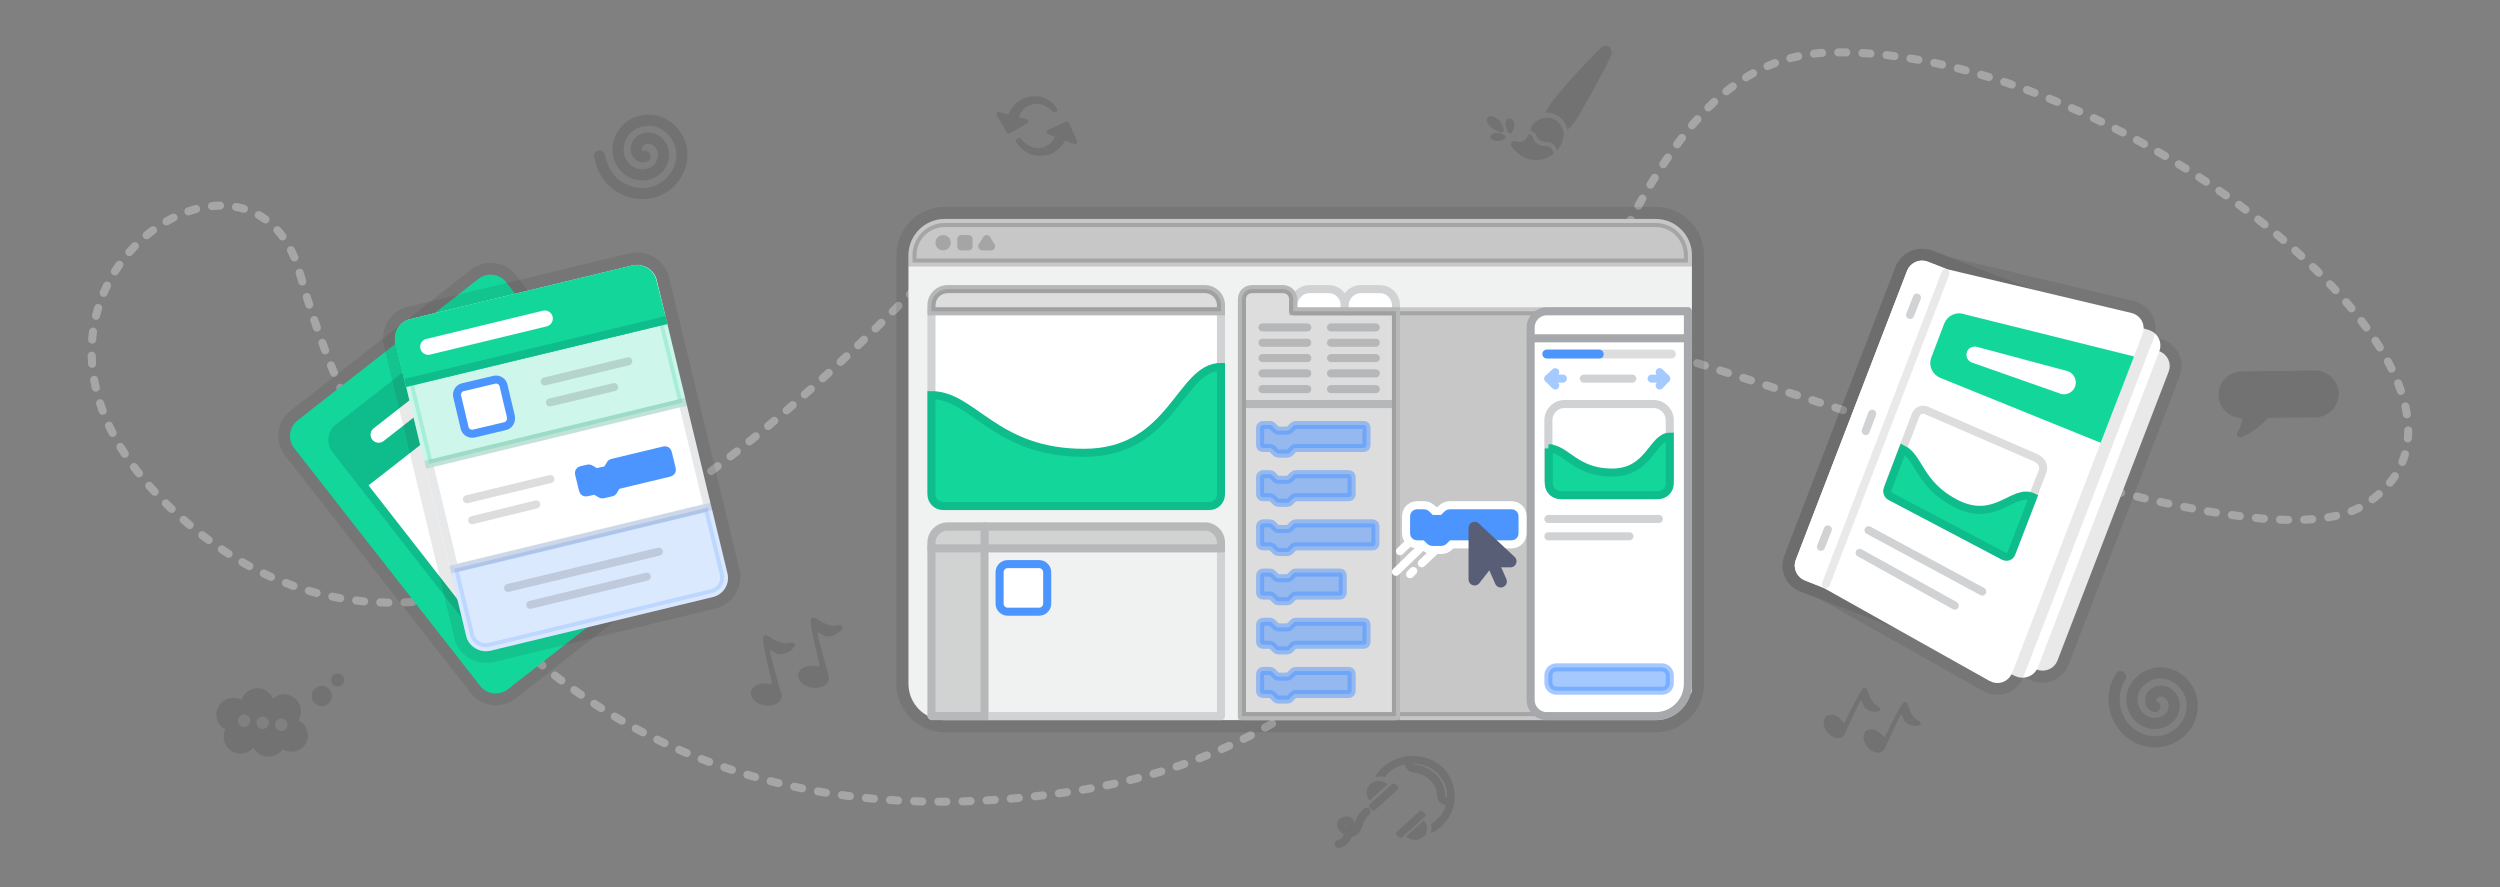 <?xml version="1.0" encoding="utf-8"?>
<!-- Generator: Adobe Illustrator 19.2.1, SVG Export Plug-In . SVG Version: 6.00 Build 0)  -->
<svg version="1.1" id="Illustrator" xmlns="http://www.w3.org/2000/svg" xmlns:xlink="http://www.w3.org/1999/xlink" x="0px"
	 y="0px" width="620px" height="220px" viewBox="0 0 620 220" style="enable-background:new 0 0 620 220;" xml:space="preserve">
<rect x="0" y="0" width="620" height="220" fill="#808080" stroke="none"/>
<style type="text/css">
	.st0{opacity:0.3;}
	.st1{fill:none;stroke:#FFFFFF;stroke-width:2;stroke-linecap:round;stroke-linejoin:round;stroke-dasharray:2,3.999;}
	.st2{opacity:0.15;}
	.st3{fill:none;stroke:#231F20;stroke-width:2;stroke-linecap:round;stroke-linejoin:round;stroke-miterlimit:10;}
	.st4{fill:#231F20;}
	.st5{opacity:0.1;}
	.st6{fill:#FFFFFF;}
	.st7{fill:#F0F1F1;stroke:#F0F1F1;stroke-width:2;stroke-miterlimit:10;}
	.st8{opacity:0.2;fill:#231F20;stroke:#231F20;stroke-width:2;stroke-miterlimit:10;}
	.st9{fill:#FFFFFF;stroke:#D0D2D3;stroke-width:2;stroke-linecap:round;stroke-linejoin:round;stroke-miterlimit:10;}
	.st10{opacity:0.2;}
	.st11{fill:#231F20;stroke:#231F20;stroke-width:2;stroke-linecap:round;stroke-linejoin:round;stroke-miterlimit:10;}
	.st12{opacity:0.2;fill:#231F20;stroke:#231F20;stroke-width:2;stroke-linecap:round;stroke-linejoin:round;stroke-miterlimit:10;}
	.st13{fill:#F0F1F1;stroke:#D0D2D3;stroke-width:2;stroke-linecap:round;stroke-linejoin:round;stroke-miterlimit:10;}
	.st14{opacity:0.15;fill:#231F20;stroke:#231F20;stroke-width:2;stroke-miterlimit:10;}
	.st15{fill:none;stroke:#D0D2D3;stroke-width:2;stroke-linecap:round;stroke-linejoin:round;stroke-miterlimit:10;}
	.st16{fill:#231F20;stroke:#231F20;stroke-width:2;stroke-miterlimit:10;}
	.st17{fill:#FFFFFF;stroke:#A6A8AB;stroke-width:2;stroke-linecap:round;stroke-linejoin:round;stroke-miterlimit:10;}
	.st18{fill:none;stroke:#A6A8AB;stroke-width:2;stroke-linecap:round;stroke-linejoin:round;stroke-miterlimit:10;}
	.st19{fill:#FFFFFF;stroke:#4C95FF;stroke-width:2;stroke-linecap:round;stroke-linejoin:round;stroke-miterlimit:10;}
	.st20{fill:#13D69A;stroke:#0FBD8C;stroke-width:2;stroke-linecap:round;stroke-miterlimit:10;}
	.st21{opacity:0.15;fill:#231F20;}
	.st22{fill:#4C95FF;}
	.st23{opacity:0.5;fill:#4C95FF;stroke:#4C95FF;stroke-width:2;stroke-miterlimit:10;}
	.st24{fill:none;stroke:#FFFFFF;stroke-width:2;stroke-linecap:round;stroke-linejoin:round;stroke-miterlimit:10;}
	.st25{fill:#FFFFFF;stroke:#FFFFFF;stroke-width:6;stroke-miterlimit:10;}
	.st26{fill:#4C95FF;stroke:#4C95FF;stroke-width:2;stroke-miterlimit:10;}
	.st27{fill:#575E75;stroke:#575E75;stroke-width:3;stroke-linecap:round;stroke-linejoin:round;stroke-miterlimit:10;}
	.st28{opacity:0.5;}
	.st29{fill:none;stroke:#4C95FF;stroke-width:2;stroke-linecap:round;stroke-linejoin:round;stroke-miterlimit:10;}
	.st30{fill:#FFFFFF;stroke:#FFFFFF;stroke-width:2;stroke-linecap:round;stroke-linejoin:round;stroke-miterlimit:10;}
	.st31{fill:#13D69A;stroke:#13D69A;stroke-width:2;stroke-miterlimit:10;}
	.st32{opacity:0.1;fill:none;stroke:#231F20;stroke-width:2;stroke-linecap:round;stroke-linejoin:round;stroke-miterlimit:10;}
	.st33{opacity:0.15;fill:none;stroke:#231F20;stroke-width:2;stroke-miterlimit:10;}
	.st34{fill:#231F20;stroke:#231F20;stroke-linecap:round;stroke-linejoin:round;stroke-miterlimit:10;}
	.st35{fill:none;stroke:#231F20;stroke-width:2.744;stroke-linecap:round;stroke-linejoin:round;stroke-miterlimit:10;}
	.st36{fill:#13D69A;stroke:#13D69A;stroke-width:2;stroke-linecap:round;stroke-miterlimit:10;}
	.st37{fill:#0FBD8C;stroke:#0FBD8C;stroke-width:2;stroke-linecap:round;stroke-linejoin:round;stroke-miterlimit:10;}
	.st38{fill:#FFFFFF;stroke:#0FBD8C;stroke-width:2;stroke-linecap:round;stroke-linejoin:round;stroke-miterlimit:10;}
	.st39{fill:none;stroke:#FFFFFF;stroke-width:4;stroke-linecap:round;stroke-linejoin:round;stroke-miterlimit:10;}
	.st40{fill:#FFFFFF;stroke:#FDFEFF;stroke-width:2;stroke-linecap:round;stroke-linejoin:round;stroke-miterlimit:10;}
	.st41{opacity:0.2;fill:#4C95FF;stroke:#4C95FF;stroke-width:2;stroke-miterlimit:10;}
	.st42{opacity:0.2;fill:#13D69A;stroke:#13D69A;stroke-width:2;stroke-miterlimit:10;}
	.st43{fill:none;stroke:#0FBD8C;stroke-width:2;stroke-linecap:square;stroke-miterlimit:10;}
	.st44{opacity:0.1;fill:#FFFFFF;stroke:#231F20;stroke-width:2;stroke-miterlimit:10;}
	.st45{opacity:0.15;fill:none;stroke:#231F20;stroke-width:2;stroke-linecap:round;stroke-linejoin:round;stroke-miterlimit:10;}
</style>
<g class="st0">
	<path class="st1" d="M74.4,67.9c12.3,44.7,58.5,148.7,192,128.3S382.4,14.5,454.3,13s176.6,83.2,132.4,112
		c-44.2,28.8-302.9-111.5-358.3-54.8S103.1,180.5,44.6,128.1S62.1,23.1,74.4,67.9z"/>
</g>
<g class="st2">
	<path class="st3" d="M338.9,201.3c0,0-1.4,1.3-1.7,2.4c-0.4,1.6-1.4,4.1-3.8,2.1c-2.4-2,1.1-3.1,1.5-1.7c0.4,1.4-0.9,5-2.9,5.2"/>
	<g>
		<g>
			<path class="st4" d="M360.8,197.8c-0.1,2.7-1.3,5.2-3.3,7.1c-0.7,0.6-1.5,1.2-2.4,1.6c-0.1,0-0.2,0.1-0.3,0.1
				c0.1-0.4,0.2-0.7,0.2-1.1c0-0.4,0-0.8-0.1-1.1c0.5-0.3,0.9-0.6,1.3-1c1.7-1.5,2.6-3.5,2.7-5.7c0.1-2.2-0.8-4.2-2.3-5.8
				c-3.3-3.3-8.8-3.4-12.2-0.3c-0.4,0.3-0.7,0.7-1,1.1c-0.8-0.2-1.5-0.2-2.3,0c0-0.1,0.1-0.2,0.1-0.3c0.5-0.8,1.1-1.6,1.9-2.2
				c4.2-3.8,11-3.6,15,0.4C359.8,192.5,360.8,195.1,360.8,197.8z"/>
		</g>
		<path class="st3" d="M355.4,192.8c-1.3-1.3-3-2-4.7-2.2c-0.6-0.1-1.1-0.5-1.3-1l-0.3-1.1"/>
		<path class="st3" d="M355.4,192.8c1.3,1.3,2,2.9,2,4.6c0,0.6,0.5,1.1,1.1,1.2l1.1,0.2"/>
		<g>
			<path class="st4" d="M344.1,194.5l-4.4,4c0,0,0,0,0,0c-0.5-0.6-0.8-1.3-0.8-2c0-0.8,0.4-1.5,0.9-2c0.4-0.4,0.9-0.6,1.4-0.7
				c0.4-0.1,0.9-0.1,1.3,0C343.1,193.8,343.7,194,344.1,194.5z"/>
		</g>
		<g>
			<path class="st4" d="M353.9,205.5c0,0.3,0,0.5-0.1,0.8c-0.1,0.5-0.4,0.9-0.8,1.2c-1.2,1.1-3.1,1-4.3-0.1l4.4-3.9c0,0,0,0,0,0
				c0.4,0.4,0.7,0.9,0.8,1.5C353.9,205.1,353.9,205.3,353.9,205.5z"/>
		</g>
		<g>
			<path class="st4" d="M346.8,195.4c0,0.1-0.1,0.3-0.2,0.4l-5.5,5c-0.1,0.1-0.3,0.2-0.4,0.2c-0.2,0-0.3-0.1-0.5-0.2l-0.5-0.5
				c-0.1-0.1-0.2-0.2-0.2-0.4c0-0.1,0.1-0.3,0.2-0.4l5.5-5c0.1-0.1,0.3-0.2,0.4-0.2c0.2,0,0.3,0.1,0.5,0.2l0.5,0.5
				C346.8,195.1,346.8,195.3,346.8,195.4z"/>
		</g>
		<g>
			<path class="st4" d="M353.5,202.2c0,0.1-0.1,0.3-0.2,0.4l-5.5,5c-0.1,0.1-0.3,0.2-0.4,0.2c-0.2,0-0.4-0.1-0.5-0.2l-0.5-0.5
				c-0.1-0.1-0.2-0.2-0.2-0.4c0-0.1,0.1-0.3,0.2-0.4l5.5-5c0.1-0.1,0.3-0.2,0.5-0.2c0.2,0,0.3,0.1,0.5,0.2l0.5,0.5
				C353.5,201.9,353.5,202,353.5,202.2z"/>
		</g>
	</g>
</g>
<g>
	<g class="st5">
		<path class="st6" d="M234.3,179.6c-5.5,0-10-4.5-10-10V63.3c0-5.5,4.5-10,10-10h176.3c5.5,0,10,4.5,10,10v106.3
			c0,5.5-4.5,10-10,10H234.3z"/>
		<path class="st4" d="M410.6,55.3c4.4,0,8,3.6,8,8v106.3c0,4.4-3.6,8-8,8H234.3c-4.4,0-8-3.6-8-8V63.3c0-4.4,3.6-8,8-8H410.6
			 M410.6,51.3H234.3c-6.6,0-12,5.4-12,12v106.3c0,6.6,5.4,12,12,12h176.3c6.6,0,12-5.4,12-12V63.3
			C422.6,56.7,417.2,51.3,410.6,51.3L410.6,51.3z"/>
	</g>
	<path class="st7" d="M410.6,177.6H234.3c-4.4,0-8-3.6-8-8V63.3c0-4.4,3.6-8,8-8h176.3c4.4,0,8,3.6,8,8v106.3
		C418.6,174,415,177.6,410.6,177.6z"/>
	<path class="st8" d="M410.6,55.3H234.3c-4.4,0-8,3.6-8,8v1.8h192.3v-1.8C418.6,58.9,415,55.3,410.6,55.3z"/>
	<path class="st9" d="M231,121.6V75.7c0-2.2,1.8-4,4-4h63.8c2.2,0,4,1.8,4,4v45.8c0,2.2-1.8,4-4,4H235
		C232.8,125.6,231,123.8,231,121.6z"/>
	<g class="st10">
		<circle class="st11" cx="233.9" cy="60.2" r="0.9"/>
		<rect x="238.4" y="59.3" class="st11" width="1.8" height="1.8"/>
		<polygon class="st11" points="245.8,61.1 243.6,61.1 244.7,59.3 		"/>
	</g>
	<line class="st9" x1="231" y1="77.2" x2="302.8" y2="77.2"/>
	<path class="st12" d="M346.2,177.6V77.2h72.4v92.4c0,4.4-3.6,8-8,8H346.2z"/>
	<path class="st13" d="M231,177.6v-43c0-2.2,1.8-4,4-4h63.8c2.2,0,4,1.8,4,4v43H231z"/>
	<g>
		<path class="st14" d="M231,77.2v-1.5c0-2.2,1.8-4,4-4h63.8c2.2,0,4,1.8,4,4v1.5H231z"/>
	</g>
	<line class="st15" x1="302.8" y1="136" x2="231" y2="136"/>
	<line class="st15" x1="244.2" y1="177.6" x2="244.2" y2="130.5"/>
	<g class="st2">
		<g>
			<line class="st15" x1="231" y1="136" x2="302.8" y2="136"/>
			<path class="st16" d="M231,136v-1.5c0-2.2,1.8-4,4-4h63.8c2.2,0,4,1.8,4,4v1.5H231z"/>
		</g>
		<rect x="231" y="136" class="st16" width="13.1" height="41.6"/>
	</g>
	<path class="st9" d="M346.2,77.2v100.4h-38.2V74.2c0-1.4,1.1-2.5,2.5-2.5h7.7c1.4,0,2.5,1.1,2.5,2.5v3H346.2z"/>
	<line class="st15" x1="308.1" y1="100.2" x2="346.2" y2="100.2"/>
	<path class="st9" d="M320.8,77.2v-1.5c0-2.2,1.8-4,4-4h4.7c2.2,0,4,1.8,4,4v1.5H320.8z"/>
	<path class="st9" d="M333.5,77.2v-1.5c0-2.2,1.8-4,4-4h4.7c2.2,0,4,1.8,4,4v1.5H333.5z"/>
	<g>
		<line class="st15" x1="313.1" y1="81.2" x2="324.2" y2="81.2"/>
		<line class="st15" x1="313.1" y1="85" x2="324.2" y2="85"/>
		<line class="st15" x1="313.1" y1="88.8" x2="324.2" y2="88.8"/>
		<line class="st15" x1="313.1" y1="92.6" x2="324.2" y2="92.6"/>
		<line class="st15" x1="313.1" y1="96.5" x2="324.2" y2="96.5"/>
	</g>
	<g>
		<line class="st15" x1="330.1" y1="81.2" x2="341.2" y2="81.2"/>
		<line class="st15" x1="330.1" y1="85" x2="341.2" y2="85"/>
		<line class="st15" x1="341.2" y1="88.8" x2="330.1" y2="88.8"/>
		<line class="st15" x1="330.1" y1="92.6" x2="341.2" y2="92.6"/>
		<line class="st15" x1="330.1" y1="96.5" x2="341.2" y2="96.5"/>
	</g>
	<path class="st14" d="M346.2,77.2v100.4h-38.2V74.2c0-1.4,1.1-2.5,2.5-2.5h7.7c1.4,0,2.5,1.1,2.5,2.5v3H346.2z"/>
	<g>
		<path class="st9" d="M393.9,171.3h24.7V77.2h-24.7c-4.4,0-8,3.6-8,8v78.1C385.9,167.8,389.5,171.3,393.9,171.3z"/>
		<line class="st15" x1="385.9" y1="83.9" x2="418.6" y2="83.9"/>
	</g>
	<g>
		<path class="st17" d="M383.6,177.6h27c4.4,0,8-3.6,8-8V77.2h-35c-2.2,0-4,1.8-4,4v92.4C379.6,175.8,381.4,177.6,383.6,177.6z"/>
		<line class="st18" x1="379.6" y1="83.9" x2="418.6" y2="83.9"/>
	</g>
	<path class="st19" d="M257.7,151.7h-7.8c-1.1,0-2-0.9-2-2v-7.8c0-1.1,0.9-2,2-2h7.8c1.1,0,2,0.9,2,2v7.8
		C259.7,150.8,258.8,151.7,257.7,151.7z"/>
	<path class="st20" d="M231,98c10.4,0,15.7,14.3,37.8,14.3s23.7-21.3,34-21.3v31.6c0,1.6-1.3,2.9-2.9,2.9h-66
		c-1.6,0-2.9-1.3-2.9-2.9V98z"/>
	<g>
		<path class="st21" d="M414.5,88.9h-30.8c-0.6,0-1.1-0.5-1.1-1.1v0c0-0.6,0.5-1.1,1.1-1.1h30.8c0.6,0,1.1,0.5,1.1,1.1v0
			C415.7,88.4,415.1,88.9,414.5,88.9z"/>
		<path class="st22" d="M396.6,88.9h-13c-0.6,0-1.1-0.5-1.1-1.1l0,0c0-0.6,0.5-1.1,1.1-1.1h13c0.6,0,1.1,0.5,1.1,1.1l0,0
			C397.8,88.4,397.3,88.9,396.6,88.9z"/>
	</g>
	<path class="st23" d="M313.2,105.4h1.8c0.2,0,0.4,0.1,0.5,0.2l1,1c0.1,0.1,0.3,0.2,0.5,0.2h2.3c0.2,0,0.4-0.1,0.5-0.2l1-1
		c0.1-0.1,0.3-0.2,0.5-0.2h16.9c0.4,0,0.7,0.3,0.7,0.7v4.3c0,0.4-0.3,0.7-0.7,0.7h-16.9c-0.2,0-0.4,0.1-0.5,0.2l-1,1
		c-0.1,0.1-0.3,0.2-0.5,0.2h-2.3c-0.2,0-0.4-0.1-0.5-0.2l-1-1c-0.1-0.1-0.3-0.2-0.5-0.2h-1.8c-0.4,0-0.7-0.3-0.7-0.7v-4.3
		C312.5,105.7,312.9,105.4,313.2,105.4z"/>
	<path class="st23" d="M313.2,154.2h1.8c0.2,0,0.4,0.1,0.5,0.2l1,1c0.1,0.1,0.3,0.2,0.5,0.2h2.3c0.2,0,0.4-0.1,0.5-0.2l1-1
		c0.1-0.1,0.3-0.2,0.5-0.2h16.9c0.4,0,0.7,0.3,0.7,0.7v4.3c0,0.4-0.3,0.7-0.7,0.7h-16.9c-0.2,0-0.4,0.1-0.5,0.2l-1,1
		c-0.1,0.1-0.3,0.2-0.5,0.2h-2.3c-0.2,0-0.4-0.1-0.5-0.2l-1-1c-0.1-0.1-0.3-0.2-0.5-0.2h-1.8c-0.4,0-0.7-0.3-0.7-0.7v-4.3
		C312.5,154.5,312.9,154.2,313.2,154.2z"/>
	<path class="st23" d="M313.2,117.6h1.8c0.2,0,0.4,0.1,0.5,0.2l1,1c0.1,0.1,0.3,0.2,0.5,0.2h2.3c0.2,0,0.4-0.1,0.5-0.2l1-1
		c0.1-0.1,0.3-0.2,0.5-0.2h13.2c0.4,0,0.7,0.3,0.7,0.7v4.3c0,0.4-0.3,0.7-0.7,0.7h-13.2c-0.2,0-0.4,0.1-0.5,0.2l-1,1
		c-0.1,0.1-0.3,0.2-0.5,0.2h-2.3c-0.2,0-0.4-0.1-0.5-0.2l-1-1c-0.1-0.1-0.3-0.2-0.5-0.2h-1.8c-0.4,0-0.7-0.3-0.7-0.7v-4.3
		C312.5,117.9,312.9,117.6,313.2,117.6z"/>
	<path class="st23" d="M313.2,166.4h1.8c0.2,0,0.4,0.1,0.5,0.2l1,1c0.1,0.1,0.3,0.2,0.5,0.2h2.3c0.2,0,0.4-0.1,0.5-0.2l1-1
		c0.1-0.1,0.3-0.2,0.5-0.2h13.2c0.4,0,0.7,0.3,0.7,0.7v4.3c0,0.4-0.3,0.7-0.7,0.7h-13.2c-0.2,0-0.4,0.1-0.5,0.2l-1,1
		c-0.1,0.1-0.3,0.2-0.5,0.2h-2.3c-0.2,0-0.4-0.1-0.5-0.2l-1-1c-0.1-0.1-0.3-0.2-0.5-0.2h-1.8c-0.4,0-0.7-0.3-0.7-0.7v-4.3
		C312.5,166.7,312.9,166.4,313.2,166.4z"/>
	<path class="st23" d="M313.2,129.8h1.8c0.2,0,0.4,0.1,0.5,0.2l1,1c0.1,0.1,0.3,0.2,0.5,0.2h2.3c0.2,0,0.4-0.1,0.5-0.2l1-1
		c0.1-0.1,0.3-0.2,0.5-0.2h19.1c0.4,0,0.7,0.3,0.7,0.7v4.3c0,0.4-0.3,0.7-0.7,0.7h-19.1c-0.2,0-0.4,0.1-0.5,0.2l-1,1
		c-0.1,0.1-0.3,0.2-0.5,0.2h-2.3c-0.2,0-0.4-0.1-0.5-0.2l-1-1c-0.1-0.1-0.3-0.2-0.5-0.2h-1.8c-0.4,0-0.7-0.3-0.7-0.7v-4.3
		C312.5,130.1,312.9,129.8,313.2,129.8z"/>
	<g>
		<line class="st24" x1="358.2" y1="134.4" x2="352.6" y2="139.7"/>
		<line class="st24" x1="352.1" y1="132" x2="347.2" y2="136.7"/>
		<line class="st24" x1="355.2" y1="133.1" x2="346.2" y2="141.8"/>
		<line class="st24" x1="349.7" y1="142.4" x2="350.5" y2="141.6"/>
		<path class="st25" d="M351.4,127.3h1.8c0.2,0,0.4,0.1,0.5,0.2l1,1c0.1,0.1,0.3,0.2,0.5,0.2h2.3c0.2,0,0.4-0.1,0.5-0.2l1-1
			c0.1-0.1,0.3-0.2,0.5-0.2h15.4c0.4,0,0.7,0.3,0.7,0.7v4.3c0,0.4-0.3,0.7-0.7,0.7h-15.4c-0.2,0-0.4,0.1-0.5,0.2l-1,1
			c-0.1,0.1-0.3,0.2-0.5,0.2h-2.3c-0.2,0-0.4-0.1-0.5-0.2l-1-1c-0.1-0.1-0.3-0.2-0.5-0.2h-1.8c-0.4,0-0.7-0.3-0.7-0.7V128
			C350.7,127.6,351,127.3,351.4,127.3z"/>
		<path class="st26" d="M351.4,127.3h1.8c0.2,0,0.4,0.1,0.5,0.2l1,1c0.1,0.1,0.3,0.2,0.5,0.2h2.3c0.2,0,0.4-0.1,0.5-0.2l1-1
			c0.1-0.1,0.3-0.2,0.5-0.2h15.4c0.4,0,0.7,0.3,0.7,0.7v4.3c0,0.4-0.3,0.7-0.7,0.7h-15.4c-0.2,0-0.4,0.1-0.5,0.2l-1,1
			c-0.1,0.1-0.3,0.2-0.5,0.2h-2.3c-0.2,0-0.4-0.1-0.5-0.2l-1-1c-0.1-0.1-0.3-0.2-0.5-0.2h-1.8c-0.4,0-0.7-0.3-0.7-0.7V128
			C350.7,127.6,351,127.3,351.4,127.3z"/>
	</g>
	<path class="st23" d="M313.2,142h1.8c0.2,0,0.4,0.1,0.5,0.2l1,1c0.1,0.1,0.3,0.2,0.5,0.2h2.3c0.2,0,0.4-0.1,0.5-0.2l1-1
		c0.1-0.1,0.3-0.2,0.5-0.2h11c0.4,0,0.7,0.3,0.7,0.7v4.3c0,0.4-0.3,0.7-0.7,0.7h-11c-0.2,0-0.4,0.1-0.5,0.2l-1,1
		c-0.1,0.1-0.3,0.2-0.5,0.2h-2.3c-0.2,0-0.4-0.1-0.5-0.2l-1-1c-0.1-0.1-0.3-0.2-0.5-0.2h-1.8c-0.4,0-0.7-0.3-0.7-0.7v-4.3
		C312.5,142.3,312.9,142,313.2,142z"/>
	<g>
		<polygon class="st27" points="374.6,139.2 369.2,139.2 365.7,143.7 365.7,130.9 		"/>
		<line class="st27" x1="370" y1="139.2" x2="372.2" y2="144.2"/>
	</g>
	<path class="st9" d="M384,118.8v-14.6c0-2.2,1.8-4,4-4h22.1c2.2,0,4,1.8,4,4v14.6c0,2.2-1.8,4-4,4H388
		C385.8,122.8,384,121,384,118.8z"/>
	<path class="st20" d="M384,111.2c4.4,0,6.6,6,15.8,6c9.3,0,10-8.9,14.3-8.9v11.6c0,1.6-1.3,2.9-2.9,2.9H387c-1.6,0-2.9-1.3-2.9-2.9
		V111.2z"/>
	<line class="st15" x1="384" y1="128.7" x2="411.4" y2="128.7"/>
	<line class="st15" x1="384" y1="133" x2="404.1" y2="133"/>
	<g class="st28">
		<line class="st29" x1="384" y1="93.9" x2="387.6" y2="93.9"/>
		<polyline class="st29" points="385.7,95.6 384,93.9 385.7,92.3 		"/>
	</g>
	<g class="st28">
		<line class="st29" x1="413.2" y1="93.9" x2="409.6" y2="93.9"/>
		<polyline class="st29" points="411.6,92.3 413.2,93.9 411.6,95.6 		"/>
	</g>
	<line class="st15" x1="392.8" y1="93.9" x2="404.8" y2="93.9"/>
</g>
<g>
	<g>
		<g>
			<path class="st30" d="M505.4,165.1L453.1,145l-5-1.9c-1.6-0.6-2.4-2.3-1.8-3.8l27.6-71.7c0.6-1.5,2.3-2.2,3.9-1.6l5,1.9L535.1,88
				c1.6,0.6,2.4,2.3,1.8,3.8l-27.6,71.7C508.7,165,507,165.7,505.4,165.1z"/>
		</g>
		<g class="st5">
			<path class="st4" d="M506.5,167.3c-0.6,0-1.3-0.1-1.9-0.3l-57.3-22c-2.6-1-3.9-3.9-2.9-6.4L472,66.8c0.7-1.9,2.5-3.1,4.6-3.1
				c0.6,0,1.3,0.1,1.9,0.3l57.3,22c2.6,1,3.9,3.9,2.9,6.4l-27.6,71.7C510.4,166.1,508.6,167.3,506.5,167.3z"/>
			<path class="st4" d="M476.6,65.7c0.4,0,0.8,0.1,1.1,0.2l5,1.9L535.1,88c1.6,0.6,2.4,2.3,1.8,3.8l-27.6,71.7
				c-0.4,1.1-1.6,1.8-2.8,1.8c-0.4,0-0.8-0.1-1.1-0.2L453.1,145l-5-1.9c-1.6-0.6-2.4-2.3-1.8-3.8l27.6-71.7
				C474.3,66.4,475.4,65.7,476.6,65.7 M476.6,61.7L476.6,61.7c-2.9,0-5.5,1.7-6.5,4.4l-27.6,71.7c-0.7,1.8-0.6,3.7,0.2,5.4
				c0.8,1.7,2.2,2.9,3.9,3.6l5,1.9l52.3,20.1c0.8,0.3,1.7,0.5,2.6,0.5c2.9,0,5.5-1.7,6.5-4.4l27.6-71.7c0.7-1.8,0.6-3.7-0.2-5.4
				c-0.8-1.7-2.2-2.9-3.9-3.6l-52.3-20.1l-5-1.9C478.4,61.9,477.5,61.7,476.6,61.7L476.6,61.7z"/>
		</g>
	</g>
	<g>
		<g>
			<path class="st30" d="M500.3,166.8L453.1,145c-0.1,0-0.1-0.1-0.2-0.1l-4.8-1.9c-1.6-0.6-2.4-2.3-1.8-3.8l27.6-71.7
				c0.6-1.5,2.3-2.2,3.9-1.6l4.9,1.9c0.1,0,0.1,0.1,0.2,0.1l49.7,14.9c1.7,0.5,2.6,2.3,2,3.9l-30.2,78.6
				C503.7,166.8,501.9,167.5,500.3,166.8z"/>
		</g>
	</g>
	<g>
		<g class="st5">
			<path class="st4" d="M495.3,170.4c-0.8,0-1.7-0.2-2.4-0.6l-41.1-23.1l-4.6-1.8c-2.5-1-3.8-3.8-2.8-6.4L472,66.8
				c0.7-1.9,2.6-3.2,4.6-3.2c0.6,0,1.2,0.1,1.8,0.3l4.7,1.8l45.7,10.9c1.4,0.3,2.6,1.2,3.2,2.5s0.7,2.7,0.2,4.1l-32.3,84
				C499.2,169.1,497.4,170.4,495.3,170.4z"/>
			<path class="st4" d="M476.6,65.7c0.3,0,0.7,0.1,1,0.2l4.8,1.9l45.9,10.9c1.7,0.4,2.7,2.2,2,3.9l-32.3,84
				c-0.5,1.2-1.6,1.9-2.7,1.9c-0.5,0-1-0.1-1.4-0.4l-41.2-23.1L448,143c-1.5-0.6-2.3-2.3-1.7-3.8l27.6-71.7
				C474.3,66.4,475.4,65.7,476.6,65.7 M476.6,61.7L476.6,61.7c-2.8,0-5.4,1.8-6.5,4.4l-27.6,71.7c-1.4,3.6,0.4,7.6,4,8.9l4.5,1.7
				l40.9,23c1,0.6,2.2,0.9,3.4,0.9c2.9,0,5.4-1.7,6.5-4.4l32.3-84c0.7-1.9,0.6-3.9-0.3-5.7c-0.9-1.8-2.6-3-4.5-3.5l-45.6-10.9
				l-4.6-1.8C478.3,61.8,477.4,61.7,476.6,61.7L476.6,61.7z"/>
		</g>
		<path class="st30" d="M493.9,168l-41.2-23.1L448,143c-1.5-0.6-2.3-2.3-1.7-3.8l27.6-71.7c0.6-1.5,2.3-2.3,3.8-1.7l4.8,1.9
			l45.9,10.9c1.7,0.4,2.7,2.2,2,3.9l-32.3,84C497.4,168.2,495.5,168.9,493.9,168z"/>
		<path class="st31" d="M520.4,108.5l-38.8-15.7c-1.5-0.6-2.3-2.3-1.7-3.8l3.2-8.4c0.6-1.5,2.3-2.3,3.8-1.7l41,10.2L520.4,108.5z"/>
		<g>
			<g>
				<path class="st6" d="M490.2,86l22.4,6c1.6,0.4,2.5,2.1,2.1,3.6c-0.4,1.6-2.1,2.5-3.6,2.1c-0.1,0-0.2,0-0.2-0.1L489,89.9
					c-1-0.4-1.6-1.5-1.2-2.6C488.1,86.3,489.2,85.8,490.2,86z"/>
			</g>
		</g>
		<line class="st32" x1="482.5" y1="67.7" x2="452.8" y2="144.9"/>
		<line class="st9" x1="464.3" y1="102.6" x2="462.7" y2="106.9"/>
		<line class="st9" x1="475.4" y1="73.8" x2="473.7" y2="78.1"/>
		<line class="st9" x1="453.3" y1="131.3" x2="451.6" y2="135.6"/>
	</g>
	<line class="st15" x1="463.4" y1="131.5" x2="491.6" y2="146.7"/>
	<line class="st15" x1="461.2" y1="137.1" x2="484.8" y2="150.2"/>
	<path class="st33" d="M468.4,120.3l6.7-17.4c0.4-1.1,1.6-1.6,2.7-1.1l27.2,11.8c1.3,0.6,2,2,1.6,3.2l-7.5,19.4
		c-0.5,1.2-1.9,1.6-3.2,1l-26.4-13.9C468.5,122.8,468,121.4,468.4,120.3z"/>
	<path class="st20" d="M471.9,111.4c4.1,2,4,8.8,13.2,13.5c9.9,5,14.2-3.9,19.1-1.6l-5.4,14c-0.3,0.7-1.1,1-1.9,0.6l-28.1-14.8
		c-0.6-0.3-0.9-1.1-0.7-1.7L471.9,111.4z"/>
</g>
<path class="st23" d="M412.2,171.3H386c-1.1,0-2-0.9-2-2v-1.8c0-1.1,0.9-2,2-2h26.1c1.1,0,2,0.9,2,2v1.8
	C414.2,170.4,413.3,171.3,412.2,171.3z"/>
<g class="st2">
	<path class="st4" d="M457.5,182.1c-0.6,1.2-2.2,1.3-3.6,0.2c-1.4-1.1-2-2.9-1.4-4.1s2.2-1.3,3.6-0.2S458.1,180.9,457.5,182.1z"/>
	<path class="st4" d="M456.8,178.8c0.7,1.2,0.4,0.6,3.7-5.6c3.3-6.3,2,0.2,4.9,1.8c2.9,1.6-1.6,2.2-3,0.4c-1.3-1.7,0.4-4.8-5,6.7"/>
	<path class="st4" d="M467.4,185.7c-0.6,1.2-2.2,1.3-3.6,0.2c-1.4-1.1-2-2.9-1.4-4.1c0.6-1.2,2.2-1.3,3.6-0.2
		C467.4,182.6,468,184.5,467.4,185.7z"/>
	<path class="st4" d="M466.8,182.3c0.7,1.2,0.4,0.6,3.7-5.6s2,0.2,4.9,1.8c2.9,1.6-1.6,2.2-3,0.4c-1.3-1.7,0.4-4.8-5,6.7"/>
</g>
<g class="st2">
	<g>
		<g>
			<path class="st4" d="M399.7,13.1c0,0.2,0,0.4-0.1,0.6c0,0-0.6,1.2-1.5,3c-1,2-2.3,4.3-3.5,6.6c-0.7,1.2-1.3,2.3-2,3.4l-0.3,0.6
				c-0.5,0.9-1,1.7-1.4,2.4c-1.1,1.6-2.1,2.4-2.1,2.4c0,0,0,0-0.1,0c0-0.3-0.1-0.5-0.2-0.8c-0.8-2-2.6-3.1-3.9-3.3
				c-0.4-0.1-0.8-0.1-1.3,0c0.2-0.4,0.6-1.4,1.5-2.6c0.5-0.7,1.2-1.5,1.9-2.3l0.3-0.4c0.8-1,1.7-2,2.6-3c1.9-2.1,3.7-4,5.1-5.5
				c1.4-1.5,2.4-2.4,2.4-2.4c0.6-0.6,1.6-0.6,2.2,0C399.5,12.3,399.7,12.7,399.7,13.1z"/>
		</g>
	</g>
	<g id="XMLID_9_">
		<g>
			<path class="st4" d="M387.8,33.2c0,1.1-0.4,2.4-1.2,3.5c-0.2,0.2-0.3,0.4-0.5,0.6c0-0.1-0.1-0.2-0.1-0.3c-0.2-0.5-0.4-1-1-1.4
				c-0.5-0.3-1.1-0.4-1.6-0.4c-0.9-0.1-1.6-0.2-2.1-1.1c-0.1-0.2-0.2-0.4-0.2-0.5c-0.1-0.2-0.2-0.4-0.4-0.5
				c-0.1-0.1-0.2-0.2-0.2-0.2c-0.1-0.1-0.1-0.1-0.2-0.2c-0.1-0.1-0.3-0.2-0.4-0.2c-0.1,0-0.2-0.1-0.3-0.1c0,0,0,0-0.1,0c0,0,0,0,0,0
				l0.3-0.9c0.3-0.9,1.2-1.6,2.3-2c0.4-0.2,0.8-0.2,1.2-0.3h0c0.4,0,0.8,0,1.1,0c1,0.2,2.4,1,3.1,2.7c0,0,0,0.1,0,0.1
				C387.7,32.3,387.8,32.8,387.8,33.2z"/>
		</g>
	</g>
	<g>
		<g>
			<path class="st4" d="M385.3,38.1c-1.4,1.1-3,1.7-4.8,1.6c-2.3-0.2-4.4-1.5-5.7-3.5c-0.1-0.2-0.2-0.6,0-0.8
				c0.2-0.2,0.4-0.4,0.7-0.4c0.1,0,0.1,0,0.2,0c0.4,0.1,0.7,0.1,1,0.2c1.4,0.1,1.9-0.7,2.4-1.9c0,0,0.1,0,0.2,0
				c0.1,0,0.2,0.1,0.3,0.2c0,0,0.1,0.1,0.2,0.1c0,0,0.1,0.1,0.1,0.1c0,0,0,0.1,0.1,0.1c0.1,0.1,0.2,0.2,0.2,0.4
				c0,0.1,0.1,0.2,0.1,0.3c0.7,1.5,1.9,1.7,2.9,1.7c0.5,0.1,0.9,0.1,1.2,0.3c0.3,0.2,0.5,0.5,0.7,1
				C385.1,37.7,385.2,37.9,385.3,38.1z"/>
		</g>
	</g>
	<path class="st34" d="M372.4,32.3c0,0-0.1-1.8-1.9-2.8C368.6,28.5,368.6,31.3,372.4,32.3z"/>
	<path class="st34" d="M372.9,34c0,0-0.8-0.8-2.2-0.5S370.7,35.2,372.9,34z"/>
	<path class="st34" d="M374.5,32.6c0,0,0.8-0.9,0.4-2.2C374.4,29.1,373.1,30.4,374.5,32.6z"/>
</g>
<g class="st2">
	<path class="st4" d="M555.9,92.1l18.2-0.2c3.2,0,5.8,2.5,5.9,5.7v0c0,3.2-2.5,5.8-5.7,5.9l-18.2,0.2c-3.2,0-5.8-2.5-5.9-5.7v0
		C550.1,94.8,552.7,92.2,555.9,92.1z"/>
	<path class="st4" d="M556,103.7c0,1.3-0.5,2.6-1.1,3.5c-0.4,0.6,0.1,1.4,0.8,1.2c3.6-1.1,6.8-4.8,6.8-4.8L556,103.7z"/>
</g>
<g class="st2">
	<path class="st35" d="M148.7,38.7c0,0,0.1,0.3,0.2,0.8c0.1,0.5,0.3,1.2,0.7,2.1c0.7,1.7,2.3,4,5,5.3c2.7,1.4,6.5,1.6,9.6-0.2
		c3.1-1.7,5.1-5.3,4.9-8.8c-0.2-3.5-2.6-6.4-5.3-7.5c-2.7-1.1-5.6-0.5-7.3,0.7c-1.8,1.2-2.6,2.9-2.9,4c0,0-0.9,2.5,0.3,4.8
		c0.5,1,1.5,2.3,3.1,3c1.6,0.7,3.8,0.7,5.3-0.4c1.6-1,2.5-3,2.2-4.8c-0.2-1.7-1.6-3-2.8-3.3c-1.3-0.4-2.5,0.1-3.1,0.7
		c-0.6,0.6-0.8,1.3-0.8,1.7c0,0.4,0,0.6,0,0.6c0,0,0.6,2,2.2,1.4"/>
</g>
<g class="st2">
	<path class="st35" d="M525.9,167.8c0,0-0.1,0.2-0.4,0.7c-0.2,0.4-0.5,1.1-0.8,2c-0.5,1.8-0.7,4.5,0.5,7.3c1.2,2.8,4,5.4,7.5,6
		c3.5,0.7,7.3-0.8,9.3-3.7c2.1-2.8,2.1-6.6,0.6-9.1c-1.4-2.6-4-3.9-6.1-4.1c-2.2-0.2-3.8,0.6-4.7,1.2c0,0-2.3,1.4-2.9,3.9
		c-0.3,1-0.3,2.7,0.5,4.3c0.7,1.5,2.5,2.9,4.4,3.1c1.9,0.2,3.9-0.7,4.8-2.2c0.9-1.5,0.7-3.3-0.1-4.4c-0.8-1.1-2-1.5-2.8-1.4
		c-0.9,0.1-1.5,0.5-1.7,0.8c-0.3,0.3-0.4,0.5-0.4,0.5c0,0-0.9,1.9,0.8,2.5"/>
</g>
<g>
	<g class="st2">
		<path class="st4" d="M254.6,29.6l-6.8-1.8c-0.4-0.1-0.8,0.4-0.6,0.8l2.5,4.3c0.1,0.2,0.5,0.3,0.7,0.2l4.3-2.5
			C255.2,30.3,255.1,29.7,254.6,29.6z"/>
		<path class="st4" d="M261,27.6c0,0,0,0-0.1-0.1c-0.1-0.1-0.2-0.2-0.3-0.3c-0.1-0.1-0.3-0.2-0.4-0.4c-0.2-0.1-0.4-0.3-0.7-0.4
			c-0.5-0.3-1.1-0.5-1.8-0.6c-0.7-0.1-1.4,0-2.1,0.2c-0.1,0.1-0.4,0.2-0.5,0.2c-0.1,0.1-0.3,0.2-0.4,0.2c-0.3,0.2-0.6,0.4-0.8,0.6
			c-0.5,0.5-0.8,1-1,1.5c-0.1,0.2-0.2,0.5-0.2,0.7c0,0.2-0.1,0.4-0.1,0.5c0,0.1,0,0.3,0,0.3c0,0.1,0,0.1,0,0.1l0,0.1
			c0,0.8-0.7,1.4-1.5,1.4c-0.8,0-1.4-0.7-1.4-1.5c0-0.1,0-0.1,0-0.2c0,0,0-0.1,0-0.2c0-0.1,0-0.3,0.1-0.5c0.1-0.2,0.1-0.5,0.3-0.8
			c0.1-0.3,0.3-0.7,0.5-1c0.4-0.7,1-1.5,1.8-2.1c0.4-0.3,0.8-0.6,1.3-0.8c0.2-0.1,0.5-0.2,0.7-0.3c0.3-0.1,0.4-0.1,0.7-0.2
			c1-0.2,2.1-0.2,3,0c0.9,0.2,1.7,0.6,2.3,1.1c0.3,0.2,0.6,0.4,0.8,0.7c0.2,0.2,0.4,0.4,0.5,0.6c0.2,0.2,0.2,0.3,0.3,0.4
			c0.1,0.1,0.1,0.1,0.1,0.1c0.2,0.3,0.1,0.7-0.2,0.9C261.5,27.9,261.2,27.8,261,27.6z"/>
	</g>
	<g class="st2">
		<path class="st4" d="M259.8,33.2l6.6,2.5c0.4,0.2,0.9-0.3,0.7-0.7l-2-4.5c-0.1-0.3-0.4-0.4-0.7-0.3l-4.5,2
			C259.4,32.4,259.4,33,259.8,33.2z"/>
		<path class="st4" d="M253.3,34.5c0,0,0,0,0.1,0.1c0.1,0.1,0.1,0.2,0.2,0.3c0.1,0.1,0.2,0.3,0.4,0.4c0.2,0.2,0.4,0.3,0.6,0.5
			c0.5,0.3,1.1,0.6,1.8,0.8c0.7,0.2,1.4,0.2,2.1,0c0.1,0,0.4-0.1,0.5-0.2c0.1,0,0.3-0.1,0.5-0.2c0.3-0.2,0.6-0.3,0.9-0.6
			c0.5-0.4,0.9-0.9,1.1-1.4c0.1-0.2,0.2-0.4,0.3-0.6c0.1-0.2,0.1-0.4,0.1-0.5c0-0.1,0-0.3,0.1-0.3c0-0.1,0-0.1,0-0.1l0-0.1
			c0.1-0.8,0.9-1.3,1.6-1.2c0.8,0.1,1.3,0.9,1.2,1.6c0,0.1,0,0.1,0,0.2c0,0,0,0.1-0.1,0.2c0,0.1-0.1,0.3-0.2,0.5
			c-0.1,0.2-0.2,0.5-0.3,0.8c-0.2,0.3-0.3,0.6-0.6,1c-0.5,0.7-1.1,1.3-2,1.9c-0.4,0.3-0.9,0.5-1.4,0.7c-0.2,0.1-0.5,0.2-0.8,0.2
			c-0.3,0.1-0.4,0.1-0.7,0.1c-1,0.1-2.1,0-3-0.3c-0.9-0.3-1.6-0.8-2.2-1.3c-0.3-0.3-0.5-0.5-0.7-0.7c-0.2-0.2-0.3-0.4-0.5-0.6
			c-0.1-0.2-0.2-0.3-0.2-0.4c0-0.1-0.1-0.1-0.1-0.1c-0.2-0.3,0-0.7,0.3-0.8C252.8,34.2,253.1,34.2,253.3,34.5z"/>
	</g>
</g>
<g class="st2">
	<path class="st4" d="M193.8,172.1c0.4,1.5-1,2.8-3.1,2.9s-4-1.1-4.4-2.6s1-2.8,3.1-2.9S193.4,170.5,193.8,172.1z"/>
	<path class="st4" d="M190.6,169.6c1.5,0.6,0.8,0.2-0.9-8c-1.8-8.2,2-1.3,5.8-2.1s0.2,3.2-2.4,2.7s-3.3-4.7,0.6,9.9"/>
	<path class="st4" d="M205.5,167.7c0.4,1.5-1,2.8-3.1,2.9s-4-1.1-4.4-2.6c-0.4-1.5,1-2.8,3.1-2.9S205.1,166.2,205.5,167.7z"/>
	<path class="st4" d="M202.4,165.2c1.5,0.6,0.8,0.2-0.9-8c-1.8-8.2,2-1.3,5.8-2.1c3.8-0.7,0.2,3.2-2.4,2.7c-2.5-0.6-3.3-4.7,0.6,9.9
		"/>
</g>
<g class="st2">
	
		<ellipse transform="matrix(0.102 -0.995 0.995 0.102 -92.568 234.717)" class="st4" cx="83.7" cy="168.6" rx="1.6" ry="1.6"/>
	
		<ellipse transform="matrix(0.102 -0.995 0.995 0.102 -100.077 234.305)" class="st4" cx="79.7" cy="172.6" rx="2.5" ry="2.5"/>
	<path class="st4" d="M74,178.6c0.3-0.5,0.6-1.1,0.6-1.8c0.2-2.3-1.4-4.3-3.7-4.6c-1.2-0.1-2.4,0.3-3.2,1.1
		c-0.6-1.4-1.8-2.4-3.4-2.6c-2-0.2-3.9,1.1-4.4,2.9c-0.5-0.3-1-0.4-1.6-0.5c-2.3-0.2-4.3,1.4-4.6,3.7c-0.2,1.7,0.7,3.3,2.2,4.1
		c-0.2,0.4-0.4,0.9-0.4,1.4c-0.2,2.3,1.4,4.3,3.7,4.6c1.4,0.1,2.8-0.5,3.7-1.5c0.6,1.2,1.8,2.1,3.3,2.2c1.6,0.2,3.1-0.6,3.9-1.8
		c0.5,0.3,1.1,0.5,1.7,0.6c2.3,0.2,4.3-1.4,4.6-3.7C76.4,181,75.5,179.4,74,178.6z M60.4,180.3c-0.9-0.1-1.5-0.9-1.4-1.7
		s0.8-1.5,1.7-1.4s1.5,0.9,1.4,1.7S61.2,180.4,60.4,180.3z M65,180.8c-0.9-0.1-1.5-0.9-1.4-1.7s0.8-1.5,1.7-1.4
		c0.9,0.1,1.5,0.9,1.4,1.7S65.8,180.9,65,180.8z M69.6,181.3c-0.9-0.1-1.5-0.9-1.4-1.7c0.1-0.9,0.8-1.5,1.7-1.4
		c0.9,0.1,1.5,0.9,1.4,1.7C71.2,180.7,70.5,181.4,69.6,181.3z"/>
</g>
<g>
	<g class="st5">
		<path class="st4" d="M123,172.9c-1.9,0-3.6-0.8-4.7-2.3l-46-58.8c-1-1.3-1.4-2.8-1.2-4.4c0.2-1.6,1-3,2.3-4L118,68.5
			c1-0.8,2.4-1.3,3.7-1.3c1.9,0,3.6,0.8,4.7,2.3l46,58.8c1,1.3,1.4,2.8,1.2,4.4c-0.2,1.6-1,3-2.3,4l-44.7,34.9
			C125.6,172.5,124.3,172.9,123,172.9z"/>
		<path class="st4" d="M121.7,69.2c1.2,0,2.4,0.5,3.2,1.5l46,58.8c1.4,1.7,1.1,4.3-0.7,5.6l-44.7,34.9c-0.7,0.6-1.6,0.8-2.5,0.8
			c-1.2,0-2.4-0.5-3.2-1.5l-46-58.8c-1.4-1.7-1.1-4.3,0.7-5.6L119.2,70C119.9,69.5,120.8,69.2,121.7,69.2 M121.7,65.2L121.7,65.2
			c-1.8,0-3.5,0.6-4.9,1.7l-44.7,34.9c-1.7,1.3-2.8,3.2-3,5.3c-0.3,2.1,0.3,4.2,1.6,5.9l46,58.8c1.5,2,3.8,3.1,6.3,3.1
			c1.8,0,3.5-0.6,4.9-1.7l44.7-34.9c3.5-2.7,4.1-7.8,1.4-11.2l-46-58.8C126.5,66.3,124.2,65.2,121.7,65.2L121.7,65.2z"/>
	</g>
	<path class="st36" d="M170.1,135.2l-44.7,34.9c-1.7,1.4-4.3,1.1-5.6-0.7l-46-58.8c-1.4-1.7-1.1-4.3,0.7-5.6L119.2,70
		c1.7-1.4,4.3-1.1,5.6,0.7l46,58.8C172.1,131.3,171.8,133.8,170.1,135.2z"/>
	<path class="st37" d="M130.3,88.8L90,120.2l-6.7-8.6c-1.4-1.7-1.1-4.3,0.7-5.6L118,79.5c1.7-1.4,4.3-1.1,5.6,0.7L130.3,88.8z"/>
	<path class="st38" d="M90,120.2l40.2-31.4l29.8,38.2c1.4,1.7,1.1,4.3-0.7,5.6l-33.9,26.5c-1.7,1.4-4.3,1.1-5.6-0.7L90,120.2z"/>
	<g>
		<line class="st39" x1="93.9" y1="107.8" x2="117.3" y2="89.5"/>
	</g>
</g>
<g>
	<g class="st5">
		<path class="st4" d="M120.5,162.5c-2.8,0-5.2-1.9-5.8-4.6L97.1,85.4c-0.4-1.6-0.1-3.2,0.7-4.5s2.2-2.3,3.7-2.7l55.1-13.3
			c0.5-0.1,0.9-0.2,1.4-0.2c2.8,0,5.2,1.9,5.8,4.6l17.5,72.6c0.8,3.2-1.2,6.5-4.4,7.2l-55.1,13.3C121.4,162.5,121,162.5,120.5,162.5
			z"/>
		<path class="st4" d="M158.1,66.6c1.8,0,3.4,1.2,3.9,3.1l17.5,72.6c0.5,2.1-0.8,4.3-2.9,4.8l-55.1,13.3c-0.3,0.1-0.6,0.1-0.9,0.1
			c-1.8,0-3.4-1.2-3.9-3.1L99.1,84.9c-0.5-2.1,0.8-4.3,2.9-4.8l55.1-13.3C157.4,66.7,157.7,66.6,158.1,66.6 M158.1,62.6
			C158.1,62.6,158.1,62.6,158.1,62.6c-0.6,0-1.3,0.1-1.9,0.2l-55.1,13.3c-2.1,0.5-3.8,1.8-4.9,3.6c-1.1,1.8-1.5,4-1,6l17.5,72.6
			c0.9,3.6,4.1,6.1,7.8,6.1c0.6,0,1.3-0.1,1.9-0.2l55.1-13.3c2.1-0.5,3.8-1.8,4.9-3.6c1.1-1.8,1.5-4,1-6l-17.5-72.6
			C165,65.2,161.8,62.6,158.1,62.6L158.1,62.6z"/>
	</g>
	<path class="st40" d="M176.5,147.1l-55.1,13.3c-2.1,0.5-4.3-0.8-4.8-2.9L99.1,84.9c-0.5-2.1,0.8-4.3,2.9-4.8l55.1-13.3
		c2.1-0.5,4.3,0.8,4.8,2.9l17.5,72.6C180,144.4,178.7,146.6,176.5,147.1z"/>
	<path class="st36" d="M164.3,79.6l-62.9,15.2l-2.4-9.9c-0.5-2.1,0.8-4.3,2.9-4.8l55.1-13.3c2.1-0.5,4.3,0.8,4.8,2.9L164.3,79.6z"/>
	<path class="st41" d="M176.5,147.1l-55.1,13.3c-2.1,0.5-4.3-0.8-4.8-2.9l-4-16.4l62.9-15.2l4,16.4
		C180,144.4,178.7,146.6,176.5,147.1z"/>
	
		<rect x="103" y="86.9" transform="matrix(0.972 -0.235 0.235 0.972 -19.057 34.479)" class="st42" width="64.7" height="20.9"/>
	<line class="st43" x1="101.5" y1="94.7" x2="164.3" y2="79.6"/>
	
		<rect x="108.6" y="107.1" transform="matrix(0.972 -0.235 0.235 0.972 -24.332 36.436)" class="st44" width="64.7" height="26.7"/>
	<line class="st45" x1="135.1" y1="94.6" x2="155.8" y2="89.6"/>
	<line class="st45" x1="136.4" y1="99.8" x2="152.3" y2="96"/>
	<path class="st19" d="M125.2,105.7l-7.6,1.8c-1.1,0.3-2.2-0.4-2.4-1.5l-1.8-7.6c-0.3-1.1,0.4-2.2,1.5-2.4l7.6-1.8
		c1.1-0.3,2.2,0.4,2.4,1.5l1.8,7.6C126.9,104.4,126.3,105.5,125.2,105.7z"/>
	<path class="st26" d="M144.1,116.6l1.8-0.4c0.2,0,0.4,0,0.5,0.1l1.2,0.7c0.2,0.1,0.4,0.1,0.5,0.1l2.2-0.5c0.2,0,0.3-0.2,0.4-0.3
		l0.7-1.2c0.1-0.2,0.3-0.3,0.4-0.3l12.9-3.1c0.4-0.1,0.8,0.1,0.9,0.5l1,4.1c0.1,0.4-0.1,0.8-0.5,0.9l-12.9,3.1
		c-0.2,0-0.3,0.2-0.4,0.3l-0.7,1.2c-0.1,0.2-0.3,0.3-0.4,0.3l-2.2,0.5c-0.2,0-0.4,0-0.5-0.1l-1.2-0.7c-0.2-0.1-0.4-0.1-0.5-0.1
		l-1.8,0.4c-0.4,0.1-0.8-0.1-0.9-0.5l-1-4.1C143.5,117.1,143.7,116.7,144.1,116.6z"/>
	<line class="st45" x1="115.8" y1="123.8" x2="136.5" y2="118.8"/>
	<line class="st45" x1="117.1" y1="129" x2="133" y2="125.1"/>
	<line class="st45" x1="126" y1="145.8" x2="163.4" y2="136.8"/>
	<line class="st45" x1="131.5" y1="150" x2="160.4" y2="143"/>
	<g>
		<line class="st39" x1="106.2" y1="86" x2="135.1" y2="79"/>
	</g>
</g>
</svg>
